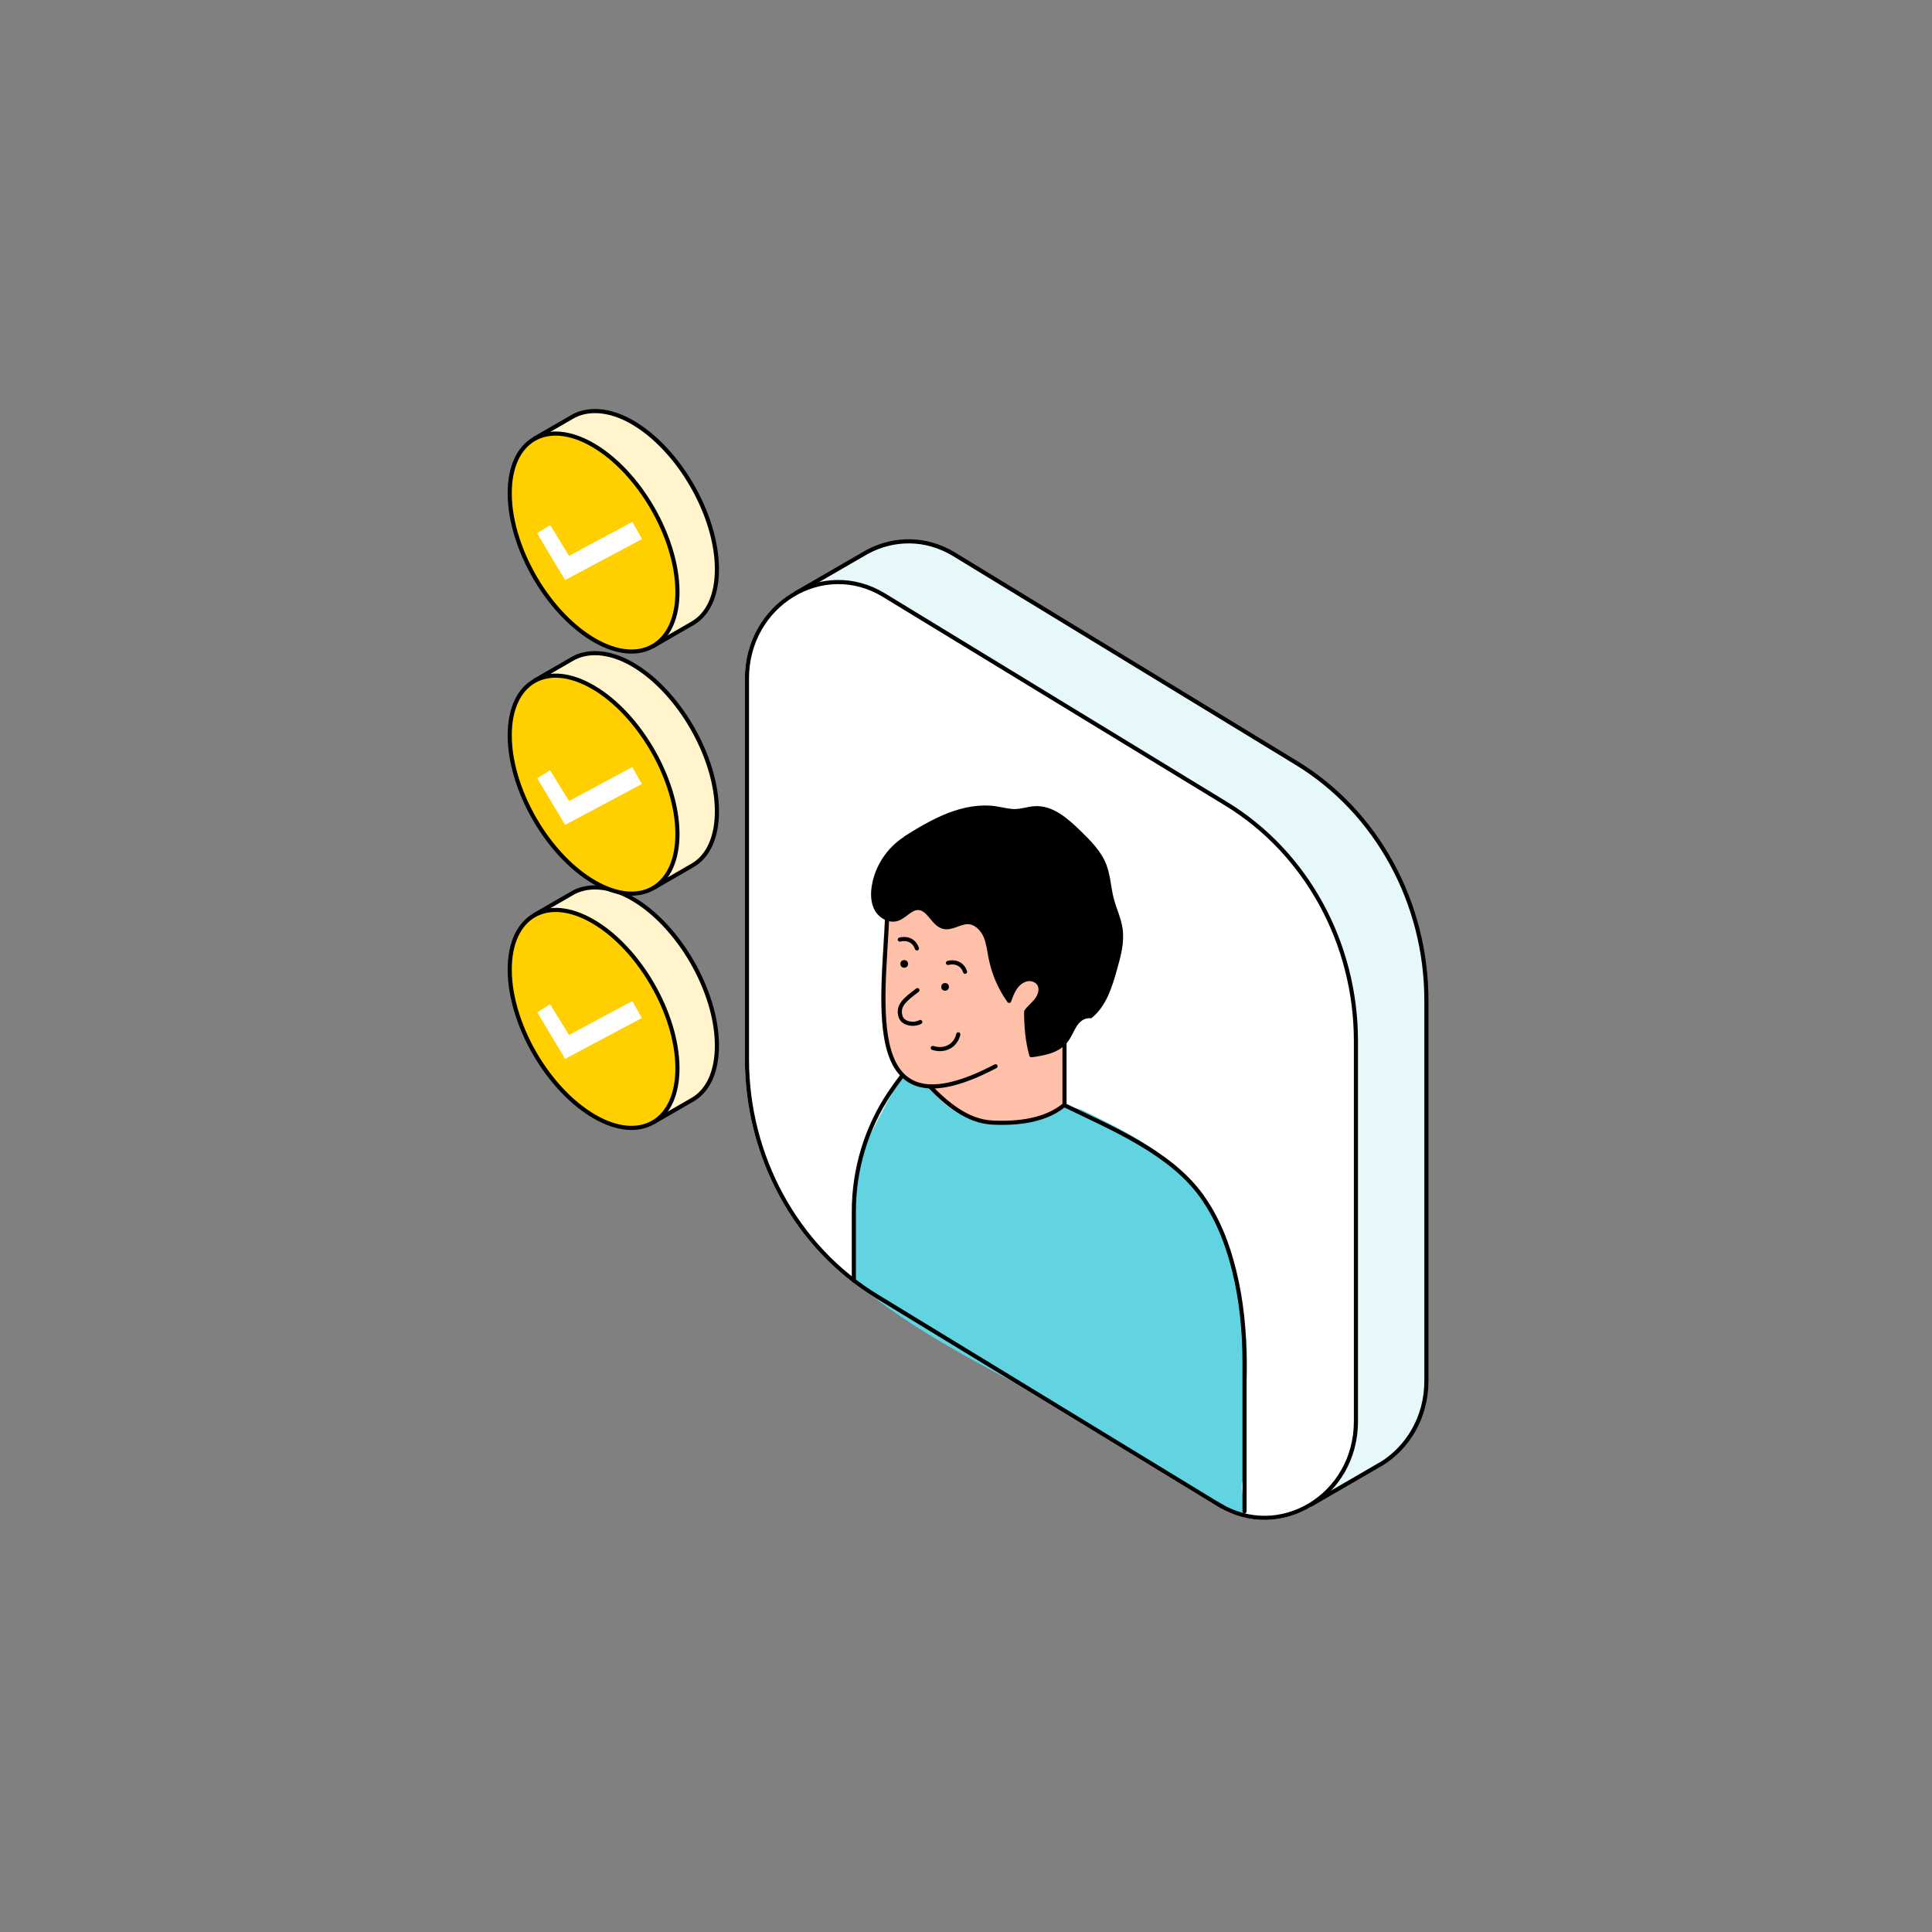 <?xml version="1.0" encoding="utf-8"?>
<svg xmlns="http://www.w3.org/2000/svg" width="470" height="470" viewBox="0 0 470 470" fill="none">
<rect x="0" y="0" width="470" height="470" fill="#808080" stroke="none"/>
<path d="M296.574 366.11L213.305 315.347C193.76 303.442 181.708 281.406 181.708 257.597V165.062C181.708 147.015 200.198 135.765 214.994 144.757L298.263 195.52C317.808 207.425 329.86 229.461 329.86 253.27V345.784C329.86 363.831 311.37 375.081 296.574 366.089V366.11Z" stroke="white" stroke-width="1.004" stroke-miterlimit="10"/>
<path d="M129.932 106.762L138.966 101.548C142.659 99.248 148.147 99.395 153.91 102.773C165.118 109.316 174.278 125.146 174.405 138.212C174.468 144.713 172.294 149.314 168.685 151.51L168.621 151.552L158.785 157.23" fill="#FFF4CC"/>
<path d="M129.932 106.762L138.966 101.548C142.659 99.248 148.147 99.395 153.91 102.773C165.118 109.316 174.278 125.146 174.405 138.212C174.468 144.713 172.294 149.314 168.685 151.51L168.621 151.552L158.785 157.23" stroke="black" stroke-width="1.004" stroke-miterlimit="10"/>
<path d="M164.801 143.742C164.928 156.85 155.894 162.253 144.623 155.752C139.409 152.734 134.639 147.731 130.987 141.906C130.987 141.864 130.945 141.842 130.924 141.8C126.703 135.004 124.022 127.131 124.001 120.081C123.959 106.994 133.056 101.738 144.306 108.303C155.514 114.846 164.675 130.677 164.801 143.742Z" fill="#FFCF00" stroke="black" stroke-width="1.004" stroke-miterlimit="10"/>
<path d="M130.697 129.734L133.818 127.774L138.421 135.261L153.817 126.999L156.145 131.126L137.481 141.062L130.697 129.734Z" fill="white"/>
<path d="M129.932 222.643L138.966 217.429C142.659 215.129 148.147 215.276 153.91 218.653C165.118 225.197 174.278 241.027 174.405 254.093C174.468 260.594 172.294 265.195 168.685 267.39L168.621 267.433L158.785 273.111" fill="#FFF4CC"/>
<path d="M129.932 222.643L138.966 217.429C142.659 215.129 148.147 215.276 153.91 218.653C165.118 225.197 174.278 241.027 174.405 254.093C174.468 260.594 172.294 265.195 168.685 267.39L168.621 267.433L158.785 273.111" stroke="black" stroke-width="1.004" stroke-miterlimit="10"/>
<path d="M164.801 259.622C164.928 272.73 155.894 278.134 144.623 271.633C139.409 268.614 134.639 263.612 130.987 257.786C130.987 257.744 130.945 257.723 130.924 257.681C126.703 250.884 124.022 243.011 124.001 235.961C123.959 222.875 133.056 217.619 144.306 224.183C155.514 230.726 164.675 246.557 164.801 259.622Z" fill="#FFCF00" stroke="black" stroke-width="1.004" stroke-miterlimit="10"/>
<path d="M130.697 190.004L133.818 188.044L138.421 195.531L153.817 187.269L156.145 191.396L137.481 201.332L130.697 190.004Z" fill="white"/>
<path d="M130.697 246.256L133.818 244.296L138.421 251.784L153.817 243.521L156.145 247.649L137.481 257.584L130.697 246.256Z" fill="white"/>
<path d="M193.359 144.439L210.562 134.497L211.047 134.223C217.337 130.867 225.147 130.613 232.112 134.856L315.402 185.619C334.948 197.524 347 219.56 347 243.39V335.904C347 344.896 342.399 352.22 335.961 356.167H335.919L318.779 366.108" fill="#E7F8FA"/>
<path d="M193.359 144.439L210.562 134.497L211.047 134.223C217.337 130.867 225.147 130.613 232.112 134.856L315.402 185.619C334.948 197.524 347 219.56 347 243.39V335.904C347 344.896 342.399 352.22 335.961 356.167H335.919L318.779 366.108" stroke="black" stroke-width="1.004" stroke-miterlimit="10"/>
<path d="M296.574 366.11L213.305 315.347C193.76 303.442 181.708 281.406 181.708 257.597V165.062C181.708 147.015 200.198 135.765 214.994 144.757L298.263 195.52C317.808 207.425 329.86 229.461 329.86 253.27V345.784C329.86 363.831 311.37 375.081 296.574 366.089V366.11Z" fill="white"/>
<path d="M257.95 342.553C266.794 347.661 288.978 362.584 296.577 366.109C298.118 366.826 301.558 369.866 302.761 367.649C303.437 366.425 301.621 362.394 302.149 360.79C303.859 355.555 302.402 344.241 302.761 340.843C303.268 336.136 303.943 332.105 302.761 321.973C301.284 310.913 298.898 299.895 292.397 290.987C284.841 280.645 274.498 275.473 262.974 269.901L259.217 269.015C254.594 272.919 247.713 273.637 241.676 273.342C235.64 273.046 230.637 268.867 226.437 264.519C223.545 264.392 221.371 263.379 219.746 261.711L219.619 262.112C216.39 266.25 214.216 271.442 210.29 278.703C206.744 293.035 207.693 311.462 207.757 311.525C222.194 324.379 241.74 333.202 257.992 342.574L257.95 342.553Z" fill="#62D4E1"/>
<path d="M226.184 264.266C210.776 264.202 214.554 240.077 215.271 222.663L220.358 214.178L238.827 209.999L261.476 222.853L258.964 246.852V260.551V268.74C249.212 275.178 232.643 275.41 226.29 264.245H226.184V264.266Z" fill="#FFC0A9"/>
<path d="M215.843 222.705C214.935 244.445 209.299 276.676 242.185 259.389" stroke="black" stroke-width="1.004" stroke-linecap="round" stroke-linejoin="round"/>
<path d="M226.922 254.936C230.025 255.907 232.558 254.219 233.128 251.623" stroke="black" stroke-width="1.004" stroke-linecap="round" stroke-linejoin="round"/>
<path d="M230.615 234.251C232.705 233.745 234.246 234.758 234.773 236.404" stroke="black" stroke-width="1.004" stroke-linecap="round" stroke-linejoin="round"/>
<path d="M218.9 228.572C220.99 228.066 222.531 229.079 223.059 230.725" stroke="black" stroke-width="1.004" stroke-linecap="round" stroke-linejoin="round"/>
<path d="M223.184 240.879C220.145 243.18 218.351 244.594 219.047 247.19C219.575 249.132 222.34 249.449 223.881 248.625" stroke="black" stroke-width="1.004" stroke-linecap="round" stroke-linejoin="round"/>
<path d="M230.843 240.08C230.858 241.322 228.964 241.322 228.979 240.08C228.964 238.837 230.858 238.837 230.843 240.08Z" fill="black"/>
<path d="M220.903 234.489C220.919 235.732 219.025 235.732 219.04 234.489C219.025 233.247 220.919 233.247 220.903 234.489Z" fill="black"/>
<path d="M226.183 264.266C230.383 268.614 235.386 272.793 241.423 273.089C247.459 273.384 254.34 272.667 258.963 268.762V251.623" stroke="black" stroke-width="1.004" stroke-linecap="round" stroke-linejoin="round"/>
<path d="M219.345 261.859C218.437 263.041 217.445 264.434 216.39 265.996C210.712 274.502 207.715 284.528 207.715 294.744V311.503" stroke="black" stroke-width="1.004" stroke-linecap="round" stroke-linejoin="round"/>
<path d="M259.215 268.995C270.74 274.567 284.607 280.393 292.164 290.735C296.153 296.202 298.602 302.492 300.227 309.078C302.042 316.381 302.76 323.916 302.76 331.43V367.651" stroke="black" stroke-width="1.004" stroke-linecap="round" stroke-linejoin="round"/>
<path d="M220.294 203.941C216.262 206.474 213.371 210.801 212.59 215.507C212.252 217.47 212.315 219.581 213.286 221.291C214.278 223.001 216.41 224.162 218.289 223.549C220.167 222.937 221.476 220.805 223.439 220.89C226.035 221.017 226.985 224.816 229.497 225.47C231.502 225.998 233.465 224.267 235.533 224.33C237.496 224.394 239.08 226.103 239.818 227.919C240.452 229.502 240.641 231.211 240.958 232.879C241.676 236.53 243.069 240.055 245.496 243.496C245.897 242.377 246.298 241.258 246.974 240.288C247.649 239.317 248.62 238.493 249.781 238.24C250.942 237.987 252.272 238.451 252.842 239.485C253.517 240.731 252.947 242.314 252.061 243.411C251.174 244.509 250.013 245.396 249.633 246.113C249.633 249.723 249.95 253.311 250.9 256.709C253.918 256.287 257.232 255.717 259.174 253.374C260.124 252.234 260.63 250.799 261.411 249.533C262.192 248.266 263.395 247.084 265.316 247.211C268.693 244.446 270.065 239.971 271.247 235.749C272.155 232.562 273.062 229.269 272.598 225.998C272.239 223.444 271.057 221.08 270.424 218.568C269.749 215.909 269.664 213.08 268.672 210.505C267.427 207.297 264.894 204.806 262.424 202.4C259.427 199.487 255.923 196.384 251.765 196.616C250.224 196.701 248.726 197.25 247.164 197.313C245.644 197.376 244.124 196.954 242.626 196.701C234.373 195.35 226.584 199.909 220.252 203.898L220.294 203.941Z" fill="black" stroke="black" stroke-width="1.004" stroke-linecap="round" stroke-linejoin="round"/>
<path d="M296.574 366.11L213.305 315.347C193.76 303.442 181.708 281.406 181.708 257.597V165.062C181.708 147.015 200.198 135.765 214.994 144.757L298.263 195.52C317.808 207.425 329.86 229.461 329.86 253.27V345.784C329.86 363.831 311.37 375.081 296.574 366.089V366.11Z" stroke="black" stroke-width="1.004" stroke-miterlimit="10"/>
<path d="M129.932 165.652L138.966 160.438C142.659 158.138 148.147 158.286 153.91 161.663C165.118 168.206 174.278 184.037 174.405 197.102C174.468 203.603 172.294 208.205 168.685 210.4L168.621 210.442L158.785 216.12" fill="#FFF4CC"/>
<path d="M129.932 165.652L138.966 160.438C142.659 158.138 148.147 158.286 153.91 161.663C165.118 168.206 174.278 184.037 174.405 197.102C174.468 203.603 172.294 208.205 168.685 210.4L168.621 210.442L158.785 216.12" stroke="black" stroke-width="1.004" stroke-miterlimit="10"/>
<path d="M164.801 202.633C164.928 215.74 155.894 221.144 144.623 214.643C139.409 211.624 134.639 206.622 130.987 200.796C130.987 200.754 130.945 200.733 130.924 200.691C126.703 193.894 124.022 186.021 124.001 178.971C123.959 165.885 133.056 160.629 144.306 167.193C155.514 173.737 164.675 189.567 164.801 202.633Z" fill="#FFCF00" stroke="black" stroke-width="1.004" stroke-miterlimit="10"/>
<path d="M130.697 129.734L133.818 127.774L138.421 135.261L153.817 126.999L156.145 131.126L137.481 141.062L130.697 129.734Z" fill="white"/>
<path d="M130.697 189.334L133.818 187.374L138.421 194.862L153.817 186.599L156.145 190.727L137.481 200.662L130.697 189.334Z" fill="white"/>
</svg>